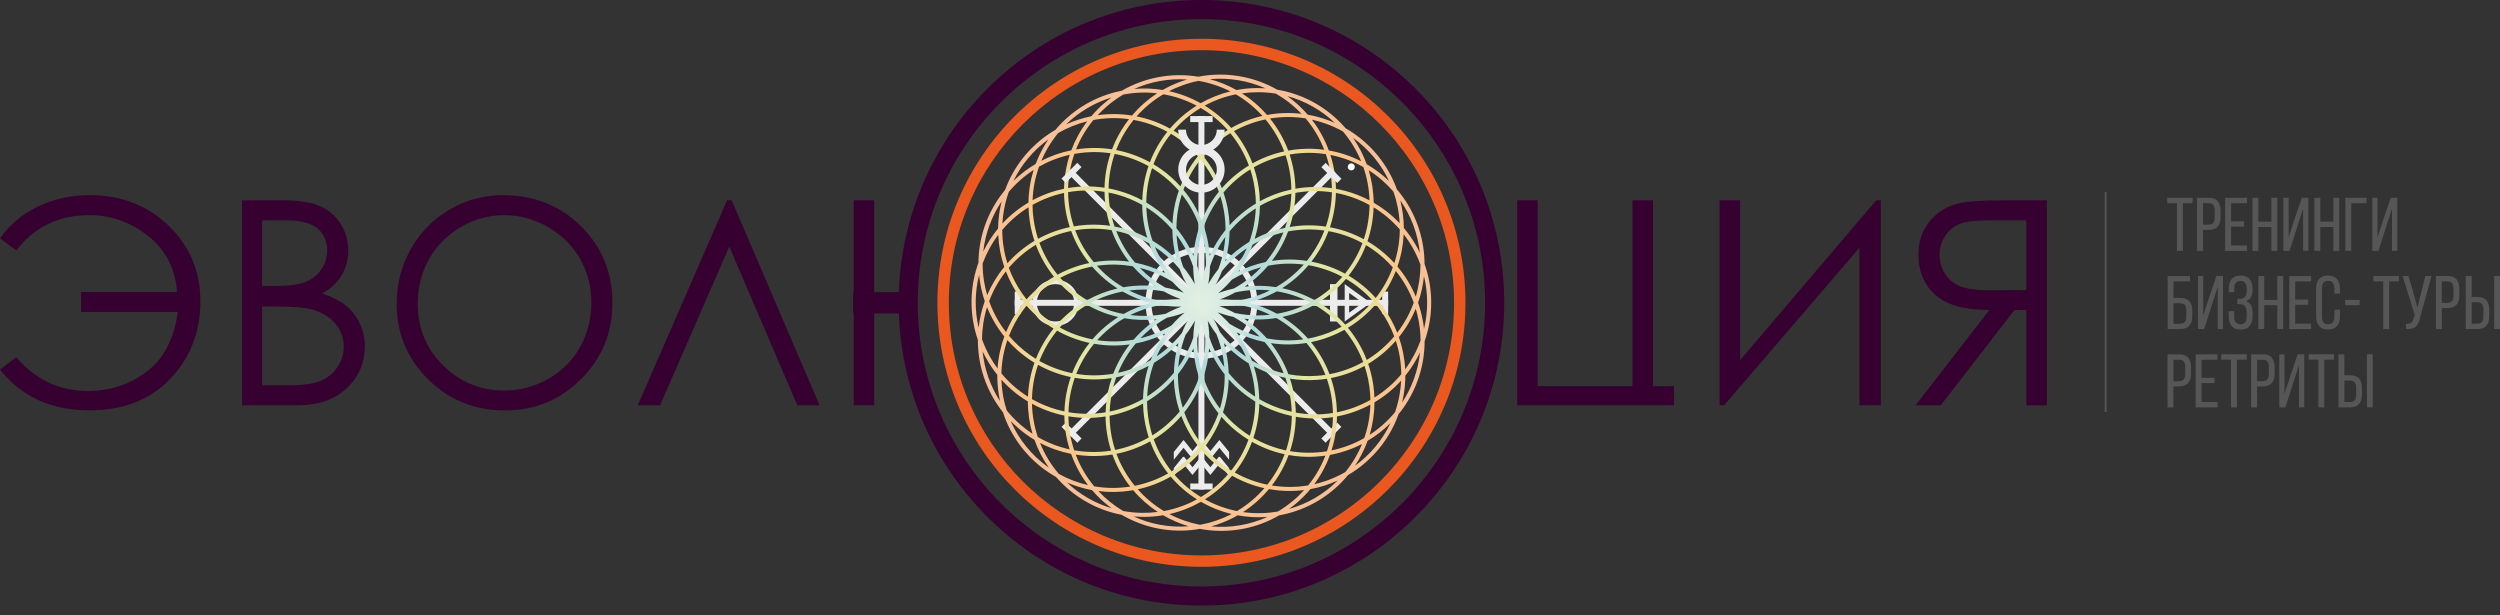 <?xml version="1.0" encoding="UTF-8"?> <svg xmlns="http://www.w3.org/2000/svg" width="195" height="48" viewBox="0 0 195 48" fill="none"><rect x="0" y="0" width="195" height="48" fill="#333333" stroke="none"/><g clip-path="url(#clip0_67_1105)"><path d="M93.945 9.055H93.478V38.181H93.945V9.055Z" fill="#ECECED"></path><path d="M94.585 37.714H92.838V38.181H94.585V37.714Z" fill="#ECECED"></path><path d="M108.276 23.386H79.15V23.853H108.276V23.386Z" fill="#ECECED"></path><path d="M108.276 22.743H107.809V24.49H108.276V22.743Z" fill="#ECECED"></path><path d="M79.617 22.743H79.15V24.49H79.617V22.743Z" fill="#ECECED"></path><path d="M103.851 13.163L83.253 33.754L83.583 34.084L104.181 13.493L103.851 13.163Z" fill="#ECECED"></path><path d="M83.127 32.967L82.797 33.298L84.032 34.533L84.362 34.202L83.127 32.967Z" fill="#ECECED"></path><path d="M83.582 13.162L83.252 13.492L103.847 34.087L104.177 33.757L83.582 13.162Z" fill="#ECECED"></path><path d="M104.297 32.967L103.062 34.202L103.392 34.532L104.627 33.297L104.297 32.967Z" fill="#ECECED"></path><path fill-rule="evenodd" clip-rule="evenodd" d="M93.713 19.25C96.125 19.25 98.081 21.206 98.081 23.618C98.081 26.03 96.125 27.985 93.713 27.985C91.301 27.985 89.345 26.03 89.345 23.618C89.345 21.206 91.301 19.25 93.713 19.25ZM93.713 19.715C91.559 19.715 89.81 21.464 89.81 23.618C89.81 25.772 91.559 27.521 93.713 27.521C95.867 27.521 97.616 25.772 97.616 23.618C97.616 21.464 95.867 19.715 93.713 19.715Z" fill="#ECECED"></path><path fill-rule="evenodd" clip-rule="evenodd" d="M93.014 36.444L93.318 36.068L93.666 35.637H93.757L94.409 36.444L95.065 35.637H95.155L95.514 36.078L95.867 36.514V37.12L95.413 36.561L95.109 36.184L94.409 37.048L93.71 36.184L93.011 37.048L92.312 36.184L91.554 37.12V36.514L91.917 36.065L92.268 35.634H92.359L93.014 36.442V36.444ZM93.014 35.183L92.315 34.319L91.556 35.253V35.859L92.315 34.925L92.619 35.302L93.014 35.789L93.713 34.925L94.017 35.302L94.412 35.789L95.111 34.925L95.87 35.859V35.253L95.111 34.319L94.412 35.183L93.713 34.319L93.014 35.183Z" fill="#ECECED"></path><path fill-rule="evenodd" clip-rule="evenodd" d="M91.615 36.537V36.958L91.956 36.537L91.964 36.527L92.297 36.117L92.315 36.096L92.33 36.117L92.663 36.527L92.671 36.537L93.014 36.958L93.354 36.537L93.362 36.527L93.695 36.117L93.713 36.096L93.728 36.117L94.061 36.527L94.072 36.537L94.412 36.958L94.752 36.537L94.76 36.527L95.093 36.117L95.111 36.096L95.127 36.117L95.459 36.527L95.47 36.537L95.81 36.958V36.537L95.47 36.117L95.459 36.106L95.127 35.696H95.111H95.093L94.76 36.106L94.752 36.117L94.412 36.537L94.072 36.117L94.061 36.106L93.728 35.696H93.713H93.695L93.362 36.106L93.354 36.117L93.014 36.537L92.671 36.117L92.663 36.106L92.33 35.696H92.315H92.297L91.964 36.106L91.956 36.117L91.615 36.537Z" fill="#ECECED"></path><path fill-rule="evenodd" clip-rule="evenodd" d="M91.615 35.696L91.956 35.276L91.964 35.266L92.315 34.835L92.663 35.266L92.671 35.276L93.014 35.696L93.354 35.276L93.362 35.266L93.713 34.835L94.061 35.266L94.072 35.276L94.412 35.696L94.752 35.276L94.76 35.266L95.111 34.835L95.459 35.266L95.47 35.276L95.81 35.696V35.276L95.459 34.845L95.111 34.412L94.76 34.845L94.412 35.276L94.061 34.845L93.713 34.412L93.362 34.845L93.014 35.276L92.663 34.845L92.315 34.412L91.964 34.845L91.615 35.276V35.696Z" fill="#ECECED"></path><path d="M104.324 22.163H103.74V25.075H104.324V22.163Z" fill="#ECECED"></path><path fill-rule="evenodd" clip-rule="evenodd" d="M106.903 23.618L105.895 22.89L104.886 22.163V25.075L105.895 24.348L106.903 23.62V23.618ZM106.305 23.618L105.234 24.392V22.846L106.305 23.62V23.618Z" fill="#ECECED"></path><path fill-rule="evenodd" clip-rule="evenodd" d="M82.328 21.809C83.327 21.809 84.137 22.619 84.137 23.618C84.137 24.616 83.327 25.426 82.328 25.426C81.33 25.426 80.52 24.616 80.52 23.618C80.52 22.619 81.33 21.809 82.328 21.809ZM82.328 22.163C81.526 22.163 80.873 22.813 80.873 23.618C80.873 24.423 81.523 25.073 82.328 25.073C83.133 25.073 83.783 24.423 83.783 23.618C83.783 22.813 83.133 22.163 82.328 22.163Z" fill="#ECECED"></path><path fill-rule="evenodd" clip-rule="evenodd" d="M98.117 6.87C98.315 6.87 98.511 6.875 98.705 6.888C97.363 6.295 95.875 6.037 94.371 6.176C95.088 6.369 95.787 6.653 96.445 7.022C96.987 6.921 97.544 6.867 98.117 6.867V6.87ZM93.483 6.308C94.342 6.455 95.178 6.728 95.968 7.128C95.145 7.329 94.368 7.644 93.651 8.051C92.859 7.608 92.028 7.298 91.182 7.112C91.499 6.95 91.83 6.803 92.17 6.679C92.604 6.519 93.042 6.395 93.483 6.308ZM86.128 8.051L86.139 8.044C86.319 7.889 86.502 7.742 86.691 7.605C85.383 8.008 84.165 8.717 83.159 9.7C83.783 9.416 84.439 9.205 85.12 9.068C85.424 8.709 85.759 8.366 86.128 8.049V8.051ZM87.503 7.074C89.108 6.145 90.924 5.755 92.702 5.89C92.962 5.91 93.22 5.941 93.478 5.982C95.374 5.616 97.286 5.879 98.963 6.656C99.187 6.759 99.406 6.872 99.623 6.994C101.512 7.311 103.204 8.214 104.499 9.512C104.659 9.672 104.811 9.837 104.958 10.007C106.599 10.943 107.863 12.352 108.634 13.99C108.756 14.245 108.864 14.506 108.959 14.772C110.229 16.258 110.946 18.076 111.088 19.936C111.103 20.151 111.113 20.367 111.113 20.584C111.746 22.356 111.789 24.237 111.317 25.978C111.261 26.19 111.196 26.399 111.121 26.605C111.121 28.488 110.533 30.279 109.499 31.762C109.37 31.948 109.23 32.131 109.086 32.306C108.451 34.089 107.282 35.583 105.802 36.633C105.588 36.782 105.368 36.924 105.144 37.056C103.918 38.547 102.275 39.566 100.49 40.038C100.253 40.1 100.015 40.154 99.773 40.198C98.119 41.158 96.246 41.539 94.422 41.369C94.144 41.343 93.868 41.305 93.592 41.253C91.67 41.591 89.743 41.287 88.068 40.466C87.87 40.368 87.676 40.265 87.485 40.154C85.633 39.801 83.984 38.88 82.723 37.585C82.604 37.463 82.491 37.337 82.377 37.211C82.073 37.038 81.779 36.849 81.495 36.643C79.996 35.552 78.83 34.001 78.229 32.157C77.066 30.694 76.413 28.94 76.294 27.149C76.279 26.938 76.274 26.724 76.274 26.512C75.66 24.737 75.629 22.859 76.116 21.123C76.176 20.909 76.245 20.698 76.32 20.488C76.333 18.6 76.942 16.812 77.992 15.337C78.123 15.154 78.26 14.976 78.402 14.803C79.052 13.028 80.231 11.547 81.719 10.512C81.916 10.376 82.117 10.249 82.323 10.128C83.546 8.668 85.169 7.67 86.933 7.203C87.119 7.154 87.307 7.11 87.496 7.074H87.503ZM96.868 7.277C97.582 7.732 98.243 8.297 98.826 8.967C99.701 8.805 100.606 8.769 101.514 8.877C100.926 8.253 100.25 7.724 99.517 7.303C99.061 7.228 98.594 7.192 98.119 7.192C97.694 7.192 97.278 7.223 96.868 7.283V7.277ZM99.061 9.246C99.68 10.017 100.152 10.863 100.482 11.746C100.787 11.691 101.096 11.65 101.403 11.627C102.03 11.578 102.662 11.596 103.289 11.679C102.933 10.765 102.44 9.948 101.842 9.236C100.905 9.086 99.966 9.094 99.061 9.243V9.246ZM100.588 12.05C100.874 12.919 101.027 13.82 101.042 14.72C101.991 14.553 102.951 14.542 103.885 14.676C103.867 13.794 103.715 12.899 103.413 12.022C102.755 11.921 102.087 11.895 101.426 11.947C101.145 11.967 100.867 12.004 100.588 12.053V12.05ZM101.042 15.043C101.039 15.221 101.032 15.396 101.019 15.574C100.965 16.296 100.823 17.011 100.596 17.705C101.553 17.542 102.502 17.54 103.415 17.674C103.71 16.82 103.869 15.917 103.888 14.999C102.954 14.86 101.991 14.872 101.042 15.045V15.043ZM100.474 18.048C100.173 18.861 99.749 19.637 99.208 20.349C100.09 20.212 101.006 20.205 101.935 20.347C102.394 19.782 102.778 19.16 103.083 18.505C103.163 18.332 103.235 18.156 103.304 17.981C102.417 17.857 101.496 17.867 100.565 18.035L100.474 18.053V18.048ZM98.906 20.726C98.602 21.084 98.266 21.422 97.897 21.74C97.634 21.964 97.363 22.173 97.085 22.361C97.892 22.261 98.715 22.271 99.53 22.395C100.356 21.92 101.081 21.322 101.69 20.636C100.738 20.514 99.801 20.55 98.906 20.728V20.726ZM96.362 22.803C95.962 23.022 95.552 23.208 95.134 23.362C95.454 23.357 95.774 23.37 96.094 23.401C96.241 23.414 96.388 23.432 96.535 23.453C97.087 23.365 97.642 23.223 98.186 23.022C98.483 22.913 98.772 22.79 99.048 22.65C98.145 22.56 97.239 22.614 96.365 22.803H96.362ZM92.144 23.917C91.874 23.92 91.603 23.912 91.334 23.891C91.064 23.871 90.793 23.837 90.524 23.793C90.091 23.871 89.657 23.982 89.227 24.129C88.858 24.255 88.502 24.405 88.161 24.572C89.085 24.688 90.013 24.652 90.914 24.477C91.314 24.258 91.724 24.069 92.144 23.917ZM89.771 23.633C89.005 23.437 88.262 23.138 87.56 22.741C86.696 22.906 85.876 23.197 85.122 23.6C85.93 24.036 86.778 24.33 87.638 24.49C88.104 24.229 88.6 24.007 89.124 23.827C89.338 23.755 89.554 23.687 89.768 23.631L89.771 23.633ZM87.16 22.501C86.441 22.042 85.775 21.471 85.189 20.793C84.297 20.963 83.461 21.262 82.697 21.673C83.285 22.343 83.987 22.934 84.797 23.414C85.53 23.004 86.324 22.694 87.163 22.501H87.16ZM84.96 20.517C84.343 19.746 83.874 18.902 83.549 18.017C82.689 18.192 81.854 18.5 81.072 18.933C81.4 19.828 81.877 20.672 82.488 21.425C83.247 21.012 84.075 20.7 84.96 20.517ZM83.443 17.715C83.156 16.849 83.009 15.948 82.994 15.05C82.158 15.228 81.335 15.535 80.551 15.974L80.538 15.982C80.543 16.717 80.641 17.447 80.827 18.154C80.868 18.314 80.917 18.474 80.966 18.631C81.748 18.203 82.584 17.896 83.443 17.715ZM82.994 14.725C82.996 14.553 83.004 14.38 83.017 14.207C83.071 13.484 83.213 12.767 83.44 12.073C82.581 12.267 81.776 12.582 81.044 12.999C80.737 13.856 80.572 14.738 80.541 15.615C81.33 15.192 82.156 14.896 82.991 14.723L82.994 14.725ZM83.564 11.723C82.731 11.89 81.947 12.171 81.222 12.543C81.364 12.205 81.531 11.875 81.719 11.55C81.965 11.129 82.238 10.74 82.537 10.376C83.242 9.971 84.005 9.661 84.802 9.465C84.276 10.164 83.861 10.925 83.564 11.723ZM92.593 6.202C91.198 6.109 89.779 6.351 88.468 6.937C89.203 6.872 89.952 6.898 90.689 7.017C91.12 6.769 91.579 6.555 92.062 6.377C92.237 6.313 92.415 6.253 92.593 6.199V6.202ZM87.617 7.376C88.481 7.21 89.374 7.174 90.261 7.28C89.513 7.765 88.855 8.351 88.295 9.011C87.387 8.867 86.487 8.864 85.618 8.985C85.845 8.74 86.085 8.508 86.345 8.286C86.748 7.938 87.173 7.636 87.614 7.376H87.617ZM85.29 9.359C86.183 9.192 87.116 9.166 88.061 9.295C87.635 9.842 87.274 10.435 86.982 11.062C86.894 11.253 86.812 11.449 86.737 11.648C85.829 11.506 84.885 11.503 83.928 11.655C84.253 10.838 84.707 10.061 85.287 9.357L85.29 9.359ZM83.801 12.001C83.549 12.723 83.391 13.474 83.334 14.23C83.324 14.374 83.316 14.519 83.311 14.666C84.258 14.506 85.218 14.501 86.152 14.643C86.172 13.719 86.337 12.814 86.629 11.955C85.746 11.823 84.831 11.828 83.905 11.986L83.801 12.004V12.001ZM83.311 14.988C83.322 15.889 83.469 16.789 83.76 17.656C84.072 17.602 84.387 17.563 84.704 17.542C85.331 17.501 85.963 17.524 86.588 17.612C86.304 16.735 86.165 15.842 86.152 14.963C85.22 14.818 84.261 14.823 83.311 14.988ZM83.866 17.96C84.199 18.843 84.681 19.686 85.316 20.45L85.411 20.434C86.314 20.293 87.204 20.29 88.066 20.409C87.503 19.689 87.042 18.868 86.709 17.965L86.704 17.95C86.048 17.844 85.383 17.813 84.725 17.857C84.439 17.875 84.152 17.909 83.868 17.958L83.866 17.96ZM85.558 20.731C86.17 21.41 86.866 21.969 87.617 22.408C88.169 22.31 88.742 22.263 89.322 22.271C89.585 22.274 89.846 22.289 90.104 22.315C89.467 21.884 88.883 21.368 88.368 20.777C87.462 20.612 86.515 20.592 85.558 20.731ZM88.076 22.658C88.853 23.05 89.678 23.324 90.522 23.468C91.053 23.375 91.587 23.334 92.113 23.339C91.868 23.252 91.628 23.151 91.391 23.043C91.182 22.947 90.976 22.841 90.775 22.728C90.302 22.64 89.815 22.594 89.32 22.586C88.899 22.581 88.484 22.604 88.076 22.658ZM96.251 22.503C96.754 22.222 97.237 21.887 97.691 21.497C97.931 21.291 98.158 21.074 98.369 20.847C97.562 21.061 96.796 21.386 96.091 21.812C95.764 22.194 95.408 22.545 95.029 22.862C95.305 22.759 95.586 22.668 95.872 22.594C95.999 22.56 96.125 22.529 96.251 22.501V22.503ZM98.733 20.437C99.316 19.73 99.775 18.951 100.103 18.128C99.241 18.329 98.436 18.657 97.704 19.083C97.528 19.555 97.309 20.019 97.046 20.471L97.036 20.491C96.896 20.731 96.747 20.961 96.587 21.183C97.263 20.847 97.982 20.594 98.733 20.437ZM100.237 17.772C100.487 17.052 100.645 16.307 100.701 15.551C100.712 15.404 100.72 15.257 100.725 15.107C99.889 15.293 99.069 15.605 98.287 16.051L98.274 16.059C98.261 16.921 98.127 17.785 97.861 18.631C98.594 18.241 99.391 17.95 100.24 17.772H100.237ZM100.725 14.782C100.714 13.882 100.565 12.979 100.273 12.112C99.414 12.295 98.578 12.607 97.799 13.049C97.864 13.239 97.921 13.43 97.972 13.624C98.15 14.3 98.251 14.996 98.269 15.698C99.058 15.264 99.884 14.963 100.725 14.782ZM100.165 11.81C99.829 10.925 99.344 10.079 98.705 9.313C98.031 9.452 97.379 9.672 96.76 9.963C96.584 10.046 96.414 10.133 96.246 10.226C96.868 10.987 97.353 11.838 97.694 12.744C98.475 12.308 99.308 11.996 100.167 11.81H100.165ZM98.467 9.039C97.851 8.358 97.149 7.799 96.393 7.357C95.532 7.53 94.716 7.83 93.968 8.237C94.76 8.722 95.452 9.313 96.037 9.979C96.228 9.87 96.427 9.77 96.625 9.674C97.214 9.398 97.833 9.184 98.467 9.037V9.039ZM100.405 7.492C100.99 7.907 101.53 8.395 102.007 8.947C102.515 9.034 103.021 9.168 103.524 9.349C103.725 9.421 103.924 9.501 104.117 9.586C103.088 8.606 101.819 7.876 100.405 7.494V7.492ZM102.322 9.331C102.871 10.04 103.323 10.848 103.648 11.735C104.514 11.89 105.363 12.169 106.168 12.576C105.817 11.728 105.337 10.946 104.749 10.255C104.329 10.017 103.885 9.813 103.415 9.646C103.052 9.514 102.685 9.411 102.319 9.331H102.322ZM103.769 12.084C104.053 12.961 104.192 13.851 104.205 14.728C104.465 14.774 104.723 14.834 104.979 14.903C105.616 15.076 106.233 15.319 106.821 15.628C106.792 14.72 106.627 13.846 106.341 13.028C105.526 12.571 104.656 12.257 103.769 12.084ZM104.202 15.05C104.182 15.969 104.019 16.869 103.733 17.726C104.667 17.898 105.557 18.216 106.377 18.657C106.658 17.819 106.813 16.921 106.823 15.989C106.212 15.652 105.564 15.391 104.896 15.208C104.667 15.146 104.437 15.092 104.202 15.05ZM103.624 18.03C103.547 18.234 103.462 18.438 103.372 18.636C103.083 19.263 102.719 19.859 102.291 20.409C103.232 20.589 104.109 20.909 104.912 21.345C105.482 20.633 105.944 19.831 106.271 18.961C105.453 18.515 104.561 18.195 103.624 18.03ZM102.061 20.687C101.478 21.376 100.789 21.982 100.005 22.477C100.867 22.655 101.715 22.962 102.525 23.406C103.165 23.03 103.753 22.573 104.274 22.052C104.422 21.905 104.566 21.75 104.703 21.593C103.898 21.162 103.01 20.85 102.061 20.687ZM99.592 22.723C99.182 22.952 98.749 23.151 98.295 23.319C97.985 23.432 97.67 23.527 97.358 23.608C98.137 23.793 98.896 24.082 99.61 24.474C100.531 24.314 101.401 24.012 102.198 23.589C101.359 23.153 100.482 22.867 99.592 22.723ZM96.538 23.773C96.061 23.845 95.583 23.881 95.109 23.876C95.418 23.987 95.72 24.116 96.017 24.26C96.117 24.309 96.218 24.361 96.318 24.415C96.899 24.536 97.5 24.601 98.117 24.601C98.436 24.601 98.754 24.583 99.063 24.549C98.261 24.16 97.407 23.899 96.535 23.77L96.538 23.773ZM90.749 7.35C89.952 7.819 89.25 8.405 88.656 9.076C89.59 9.264 90.465 9.589 91.257 10.03C91.409 9.852 91.569 9.682 91.734 9.514C92.217 9.032 92.753 8.604 93.334 8.242C92.503 7.801 91.631 7.507 90.749 7.352V7.35ZM88.422 9.352C87.963 9.917 87.576 10.538 87.271 11.196C87.194 11.364 87.122 11.531 87.057 11.704C87.988 11.882 88.876 12.207 89.691 12.654C90.024 11.79 90.486 10.99 91.053 10.278C90.253 9.842 89.368 9.524 88.422 9.354V9.352ZM86.946 12.006C86.65 12.865 86.484 13.773 86.469 14.697C86.735 14.746 86.995 14.808 87.256 14.88C87.893 15.058 88.512 15.308 89.098 15.623C89.126 14.692 89.294 13.797 89.583 12.956C88.77 12.504 87.88 12.179 86.949 12.006H86.946ZM86.469 15.019C86.487 15.902 86.639 16.794 86.938 17.669C87.816 17.829 88.675 18.12 89.487 18.546C89.237 17.733 89.1 16.874 89.093 15.982C88.484 15.639 87.839 15.373 87.171 15.184C86.938 15.12 86.706 15.063 86.472 15.019H86.469ZM87.067 18.017C87.428 18.941 87.929 19.769 88.538 20.488C89.361 20.648 90.148 20.922 90.883 21.293C90.362 20.597 89.941 19.823 89.637 18.992C88.824 18.525 87.957 18.203 87.067 18.02V18.017ZM88.904 20.894C89.49 21.502 90.16 22.018 90.885 22.428C91.386 22.524 91.874 22.658 92.34 22.834C92.129 22.658 91.928 22.472 91.734 22.279C91.636 22.181 91.538 22.08 91.445 21.977C90.666 21.487 89.81 21.121 88.904 20.896V20.894ZM81.446 11.39C81.549 11.212 81.658 11.041 81.771 10.874C80.628 11.702 79.684 12.806 79.049 14.111C79.568 13.603 80.151 13.157 80.786 12.783C80.964 12.308 81.183 11.841 81.446 11.39ZM92.4 24.387C92.121 24.49 91.837 24.58 91.551 24.657C91.376 24.704 91.2 24.745 91.022 24.781C90.566 25.037 90.124 25.336 89.707 25.682L89.696 25.692C89.43 25.911 89.183 26.143 88.951 26.386C89.815 26.174 90.638 25.831 91.388 25.375C91.701 25.016 92.039 24.686 92.397 24.389L92.4 24.387ZM90.217 24.902C89.384 24.993 88.535 24.97 87.694 24.823C86.889 25.284 86.18 25.865 85.579 26.533C86.549 26.68 87.506 26.659 88.424 26.494C88.744 26.125 89.098 25.774 89.485 25.452L89.495 25.442C89.73 25.248 89.97 25.068 90.217 24.9V24.902ZM87.233 24.73C86.397 24.539 85.576 24.224 84.795 23.78C84.188 24.136 83.629 24.565 83.126 25.052C82.963 25.209 82.808 25.372 82.659 25.542C83.435 25.973 84.291 26.29 85.21 26.468C85.785 25.8 86.464 25.212 87.23 24.727L87.233 24.73ZM84.485 23.597C83.691 23.104 82.996 22.506 82.413 21.83C81.603 22.305 80.884 22.903 80.275 23.597C80.873 24.294 81.58 24.897 82.38 25.38C82.548 25.186 82.723 25.003 82.904 24.825C83.381 24.361 83.912 23.948 84.482 23.597H84.485ZM82.21 21.585C81.603 20.829 81.129 19.988 80.793 19.095C80.045 19.549 79.354 20.122 78.748 20.816L78.688 20.886C78.946 21.6 79.3 22.276 79.731 22.898C79.839 23.053 79.952 23.205 80.068 23.352C80.682 22.663 81.4 22.065 82.207 21.585H82.21ZM80.688 18.791C80.626 18.608 80.572 18.422 80.522 18.234C80.344 17.561 80.244 16.866 80.226 16.167C79.434 16.658 78.748 17.256 78.175 17.932C78.175 18.83 78.314 19.707 78.577 20.535C79.207 19.831 79.919 19.248 80.69 18.788L80.688 18.791ZM80.221 15.799C80.231 14.947 80.365 14.091 80.623 13.255C79.893 13.729 79.24 14.307 78.688 14.965C78.526 15.419 78.397 15.894 78.309 16.384C78.245 16.738 78.206 17.088 78.185 17.439C78.766 16.81 79.447 16.255 80.221 15.799ZM95.882 21.572C96.21 21.185 96.509 20.765 96.772 20.311C96.951 20.001 97.108 19.686 97.245 19.369C96.509 19.862 95.859 20.46 95.312 21.141C95.142 21.59 94.936 22.021 94.701 22.428C94.915 22.243 95.139 22.07 95.369 21.905C95.534 21.789 95.704 21.675 95.877 21.57L95.882 21.572ZM97.446 18.866C97.753 18.012 97.918 17.132 97.949 16.255C97.159 16.756 96.476 17.364 95.906 18.048C95.898 18.533 95.852 19.023 95.764 19.518C95.712 19.808 95.645 20.091 95.568 20.37C96.12 19.792 96.749 19.284 97.443 18.866H97.446ZM97.957 15.879C97.951 15.143 97.853 14.413 97.668 13.706C97.624 13.541 97.575 13.376 97.523 13.214C96.775 13.675 96.086 14.256 95.485 14.957L95.434 15.019C95.71 15.832 95.872 16.689 95.906 17.568C96.489 16.921 97.175 16.348 97.959 15.876L97.957 15.879ZM97.412 12.907C97.077 12.001 96.592 11.147 95.965 10.389C95.173 10.866 94.456 11.47 93.847 12.184C94.002 12.373 94.151 12.569 94.291 12.77C94.701 13.361 95.044 14.003 95.305 14.679C95.929 13.967 96.644 13.376 97.415 12.909L97.412 12.907ZM95.759 10.144C95.168 9.478 94.464 8.892 93.653 8.418C93.037 8.787 92.467 9.23 91.961 9.739C91.817 9.883 91.675 10.035 91.541 10.19C92.333 10.667 93.04 11.261 93.641 11.942C94.255 11.23 94.972 10.626 95.759 10.146V10.144ZM77.997 16.33C78.036 16.118 78.079 15.909 78.131 15.706C77.355 16.859 76.852 18.2 76.694 19.622C77.004 18.982 77.393 18.376 77.852 17.819C77.858 17.328 77.907 16.83 77.994 16.33H77.997ZM92.766 24.766C92.531 24.967 92.289 25.155 92.036 25.331C91.894 25.431 91.747 25.527 91.597 25.617C91.249 26.022 90.932 26.463 90.653 26.943C90.491 27.222 90.346 27.506 90.22 27.794C90.973 27.286 91.636 26.667 92.191 25.965C92.353 25.547 92.547 25.148 92.769 24.766H92.766ZM90.88 26.017C90.16 26.373 89.392 26.634 88.592 26.788C88.004 27.488 87.54 28.261 87.207 29.079C88.125 28.881 88.982 28.54 89.758 28.088C89.928 27.645 90.137 27.211 90.382 26.786C90.537 26.517 90.705 26.262 90.883 26.017H90.88ZM88.12 26.866C87.217 26.99 86.281 26.979 85.336 26.814C84.9 27.343 84.526 27.921 84.227 28.535C84.126 28.741 84.034 28.953 83.948 29.164C84.872 29.317 85.834 29.319 86.807 29.154L86.835 29.149C87.145 28.339 87.576 27.567 88.12 26.863V26.866ZM84.983 26.747C84.075 26.551 83.224 26.226 82.452 25.79C81.877 26.494 81.41 27.291 81.075 28.153C81.864 28.599 82.726 28.924 83.629 29.108C83.721 28.865 83.827 28.628 83.941 28.395C84.227 27.812 84.575 27.258 84.983 26.747ZM82.176 25.627C81.379 25.14 80.669 24.536 80.068 23.845C79.968 23.969 79.87 24.095 79.774 24.227C79.336 24.83 78.972 25.491 78.701 26.19C79.176 26.75 79.718 27.247 80.311 27.668C80.471 27.782 80.633 27.89 80.801 27.991C81.139 27.129 81.606 26.334 82.179 25.627H82.176ZM79.862 23.597C79.725 23.43 79.596 23.257 79.472 23.079C79.06 22.488 78.719 21.846 78.459 21.17C77.894 21.889 77.458 22.674 77.151 23.491C77.466 24.376 77.914 25.189 78.472 25.906C78.745 25.243 79.099 24.616 79.519 24.038C79.63 23.889 79.743 23.739 79.862 23.597ZM78.332 20.821C78.061 20.024 77.901 19.186 77.863 18.322C77.347 19.005 76.939 19.759 76.645 20.55C76.645 21.035 76.684 21.528 76.769 22.021C76.826 22.361 76.903 22.694 76.999 23.019C77.329 22.243 77.772 21.502 78.332 20.821ZM95.036 20.981C95.217 20.496 95.359 19.991 95.452 19.462C95.511 19.132 95.55 18.804 95.573 18.479C95.059 19.181 94.66 19.954 94.381 20.765C94.371 21.237 94.324 21.701 94.244 22.158C94.384 21.913 94.533 21.675 94.693 21.443C94.804 21.286 94.918 21.131 95.039 20.981H95.036ZM95.591 17.932C95.591 17.029 95.454 16.147 95.191 15.313C94.629 16.041 94.201 16.836 93.901 17.661C94.053 18.113 94.175 18.582 94.255 19.067C94.304 19.361 94.34 19.658 94.36 19.949C94.678 19.232 95.091 18.554 95.591 17.934V17.932ZM95.07 14.955C94.812 14.243 94.461 13.57 94.03 12.95C93.906 12.775 93.777 12.602 93.643 12.434C93.089 13.134 92.635 13.931 92.309 14.81C92.898 15.52 93.383 16.327 93.736 17.207C94.061 16.413 94.505 15.652 95.072 14.952L95.07 14.955ZM93.434 12.187C92.836 11.503 92.129 10.91 91.334 10.435C90.764 11.145 90.3 11.944 89.972 12.811C90.181 12.935 90.388 13.069 90.586 13.211C91.128 13.595 91.628 14.042 92.075 14.537C92.415 13.668 92.88 12.878 93.437 12.184L93.434 12.187ZM76.457 22.073C76.421 21.858 76.392 21.647 76.372 21.435C76.034 22.769 76.01 24.185 76.335 25.563C76.413 24.861 76.57 24.165 76.813 23.489C76.658 23.035 76.537 22.563 76.454 22.073H76.457ZM93.21 25.016C93.058 25.284 92.89 25.547 92.712 25.8C92.635 25.911 92.552 26.02 92.469 26.125C92.263 26.659 92.108 27.219 92.008 27.805C91.961 28.081 91.928 28.354 91.907 28.625C92.41 27.918 92.802 27.142 93.076 26.327C93.089 25.883 93.135 25.444 93.212 25.016H93.21ZM91.917 26.765C91.36 27.358 90.72 27.877 90.011 28.303C89.694 29.157 89.521 30.039 89.482 30.919C90.29 30.405 90.989 29.778 91.567 29.071C91.577 28.636 91.618 28.194 91.693 27.751C91.75 27.415 91.825 27.085 91.917 26.765ZM89.593 28.54C88.819 28.953 87.973 29.257 87.067 29.43C86.817 30.127 86.657 30.852 86.588 31.584C86.572 31.757 86.562 31.93 86.554 32.103C87.413 31.927 88.262 31.618 89.069 31.164H89.074L89.157 31.115C89.175 30.253 89.32 29.384 89.593 28.54ZM86.711 29.492C85.731 29.642 84.764 29.626 83.835 29.469C83.533 30.323 83.363 31.228 83.34 32.152C84.289 32.314 85.269 32.322 86.239 32.162C86.244 31.961 86.257 31.757 86.275 31.558C86.34 30.857 86.487 30.165 86.714 29.494L86.711 29.492ZM83.52 29.409C82.617 29.221 81.758 28.899 80.966 28.457C80.677 29.299 80.512 30.196 80.494 31.133C81.116 31.486 81.776 31.762 82.46 31.953C82.646 32.005 82.834 32.051 83.025 32.092C83.053 31.171 83.224 30.266 83.52 29.409ZM80.685 28.292C80.494 28.176 80.306 28.055 80.125 27.923C79.558 27.521 79.037 27.052 78.575 26.525C78.291 27.348 78.131 28.223 78.108 29.123C78.706 29.848 79.411 30.457 80.182 30.942C80.218 30.016 80.394 29.126 80.688 28.292H80.685ZM78.337 26.247C77.785 25.566 77.329 24.797 76.988 23.961C76.735 24.776 76.606 25.62 76.599 26.461C76.764 26.928 76.97 27.384 77.22 27.831C77.401 28.151 77.597 28.455 77.809 28.741C77.865 27.877 78.049 27.039 78.337 26.247ZM94.064 20.708C94.072 20.184 94.033 19.653 93.942 19.119C93.888 18.799 93.819 18.487 93.731 18.182C93.488 19.013 93.372 19.872 93.383 20.726C93.53 21.17 93.641 21.619 93.718 22.07C93.767 21.791 93.829 21.515 93.901 21.242C93.95 21.061 94.004 20.883 94.064 20.708ZM93.563 17.659C93.238 16.74 92.769 15.902 92.186 15.164C91.902 16.038 91.765 16.928 91.763 17.803C92.1 18.211 92.405 18.652 92.673 19.129L92.686 19.15C92.836 19.415 92.97 19.686 93.089 19.96C93.145 19.181 93.303 18.407 93.563 17.659ZM91.948 14.877C91.489 14.346 90.971 13.877 90.4 13.472C90.225 13.348 90.044 13.229 89.861 13.118C89.578 13.962 89.42 14.862 89.41 15.799C90.158 16.24 90.849 16.794 91.453 17.45C91.489 16.593 91.652 15.726 91.948 14.875V14.877ZM76.944 27.985C76.836 27.792 76.735 27.596 76.642 27.397C76.777 28.764 77.233 30.103 78.002 31.29C77.963 31.115 77.93 30.934 77.901 30.753C77.822 30.243 77.785 29.737 77.79 29.236C77.478 28.85 77.195 28.432 76.944 27.985ZM93.708 25.111C93.656 25.416 93.587 25.715 93.504 26.009C93.468 26.133 93.432 26.257 93.39 26.381C93.375 26.959 93.419 27.544 93.525 28.135C93.571 28.393 93.628 28.646 93.695 28.893C93.924 28.068 94.03 27.214 94.012 26.365C93.878 25.95 93.777 25.529 93.705 25.109L93.708 25.111ZM93.089 27.175C92.776 27.89 92.374 28.566 91.881 29.188C91.871 30.088 92.002 30.968 92.255 31.801C92.81 31.068 93.233 30.268 93.525 29.438C93.393 29.038 93.287 28.623 93.212 28.194C93.15 27.854 93.112 27.516 93.089 27.178V27.175ZM91.567 29.559C90.976 30.227 90.274 30.815 89.472 31.298C89.472 32.061 89.57 32.817 89.763 33.55C89.799 33.687 89.838 33.823 89.882 33.958C90.604 33.511 91.272 32.951 91.861 32.278C91.912 32.219 91.964 32.159 92.013 32.097C91.745 31.29 91.59 30.436 91.564 29.559H91.567ZM89.157 31.481C88.321 31.94 87.441 32.252 86.551 32.428C86.554 33.325 86.696 34.226 86.98 35.093C87.89 34.915 88.778 34.59 89.603 34.123C89.549 33.96 89.503 33.795 89.459 33.63C89.273 32.931 89.172 32.206 89.157 31.478V31.481ZM86.237 32.484C85.267 32.639 84.289 32.632 83.337 32.474C83.347 33.354 83.494 34.246 83.786 35.124C84.482 35.247 85.189 35.283 85.891 35.237C86.152 35.219 86.409 35.191 86.665 35.149C86.386 34.28 86.244 33.382 86.234 32.484H86.237ZM83.02 32.415C82.803 32.371 82.586 32.319 82.372 32.258C81.722 32.074 81.09 31.819 80.494 31.494C80.515 32.399 80.672 33.271 80.951 34.089C81.735 34.543 82.573 34.863 83.43 35.051C83.156 34.177 83.025 33.287 83.02 32.412V32.415ZM80.174 31.313C79.416 30.859 78.717 30.292 78.11 29.616C78.121 29.977 78.157 30.341 78.214 30.707C78.283 31.156 78.389 31.589 78.521 32.01C78.835 32.399 79.186 32.766 79.576 33.106C79.883 33.374 80.205 33.617 80.535 33.836C80.301 33.037 80.174 32.188 80.174 31.313ZM93.065 20.78C92.895 20.28 92.678 19.787 92.41 19.31V19.304C92.217 18.964 92.005 18.639 91.775 18.334C91.825 19.194 92.002 20.035 92.294 20.832C92.637 21.25 92.936 21.693 93.194 22.155C93.148 21.876 93.112 21.598 93.091 21.317C93.078 21.139 93.07 20.961 93.065 20.783V20.78ZM91.445 17.922C90.855 17.225 90.166 16.64 89.415 16.173C89.443 17.083 89.611 17.955 89.897 18.776C90.367 19.054 90.821 19.379 91.247 19.753C91.43 19.913 91.605 20.081 91.775 20.254C91.567 19.5 91.453 18.719 91.445 17.924V17.922ZM79.367 33.343C79.181 33.181 79.003 33.011 78.833 32.838C79.46 34.277 80.458 35.495 81.691 36.393C81.73 36.421 81.769 36.45 81.807 36.475C81.34 35.812 80.964 35.082 80.688 34.306C80.228 34.032 79.785 33.71 79.367 33.346V33.343ZM94.203 25.021C94.255 25.326 94.291 25.635 94.311 25.942C94.319 26.066 94.324 26.19 94.329 26.311C94.51 26.866 94.75 27.41 95.052 27.934C95.189 28.176 95.338 28.406 95.496 28.63C95.477 28.419 95.452 28.207 95.418 27.993C95.312 27.317 95.129 26.67 94.882 26.061C94.629 25.728 94.404 25.38 94.203 25.019V25.021ZM94.311 27.165C94.26 27.934 94.11 28.697 93.86 29.435C94.164 30.325 94.606 31.14 95.155 31.865C95.41 31.019 95.539 30.121 95.524 29.203C95.25 28.857 95 28.488 94.776 28.094C94.6 27.789 94.448 27.48 94.311 27.165ZM93.69 29.897C93.37 30.694 92.934 31.458 92.374 32.162C92.645 32.926 93.019 33.648 93.483 34.306C93.563 34.419 93.646 34.53 93.734 34.641C93.775 34.587 93.816 34.533 93.857 34.476C94.355 33.792 94.755 33.037 95.036 32.232C94.482 31.538 94.025 30.753 93.692 29.899L93.69 29.897ZM92.139 32.443L92.103 32.487C91.476 33.204 90.762 33.798 89.99 34.267C90.313 35.162 90.782 36.008 91.386 36.764C92.206 36.259 92.929 35.624 93.532 34.894C93.427 34.762 93.326 34.626 93.228 34.486C92.782 33.857 92.415 33.171 92.142 32.443H92.139ZM89.709 34.43C88.883 34.891 87.996 35.214 87.085 35.397C87.41 36.279 87.885 37.123 88.512 37.892C89.446 37.706 90.32 37.376 91.11 36.929C90.509 36.171 90.039 35.325 89.712 34.43H89.709ZM86.771 35.454C86.487 35.5 86.201 35.534 85.912 35.552C85.243 35.596 84.573 35.567 83.907 35.464C84.258 36.385 84.748 37.216 85.347 37.935C86.252 38.09 87.196 38.103 88.153 37.954C87.547 37.18 87.085 36.334 86.768 35.454H86.771ZM83.546 35.402C82.71 35.237 81.892 34.951 81.118 34.546C81.477 35.433 81.975 36.251 82.589 36.965C83.298 37.36 84.064 37.657 84.867 37.84C84.317 37.118 83.868 36.3 83.546 35.402ZM92.015 20.992C91.721 20.638 91.396 20.303 91.038 19.991C90.733 19.725 90.416 19.482 90.086 19.266C90.468 20.176 91.001 21.007 91.654 21.729C91.814 21.833 91.972 21.938 92.126 22.049C92.359 22.22 92.583 22.398 92.8 22.588C92.619 22.297 92.457 21.995 92.309 21.686C92.201 21.459 92.103 21.224 92.015 20.989V20.992ZM92.725 41.049C92.031 40.848 91.358 40.559 90.723 40.19C90.189 40.281 89.637 40.324 89.074 40.317C88.855 40.314 88.641 40.304 88.427 40.286C89.75 40.892 91.229 41.168 92.725 41.049ZM94.977 40.902L94.943 40.915C94.786 40.969 94.629 41.016 94.471 41.06C95.952 41.194 97.466 40.951 98.862 40.319C98.093 40.379 97.312 40.337 96.54 40.195C96.053 40.474 95.529 40.714 94.977 40.902ZM86.701 39.641C86.146 39.233 85.633 38.761 85.179 38.23C84.501 38.106 83.848 37.905 83.226 37.634C84.199 38.552 85.383 39.249 86.701 39.641ZM97.056 24.859C97.701 25.287 98.292 25.803 98.813 26.391C99.765 26.577 100.722 26.597 101.651 26.471C101.027 25.795 100.317 25.241 99.553 24.807C99.087 24.882 98.607 24.921 98.119 24.921C97.76 24.921 97.407 24.9 97.059 24.859H97.056ZM99.128 26.768C99.693 27.482 100.16 28.295 100.495 29.19C101.241 29.329 102.002 29.368 102.752 29.311C102.964 29.296 103.173 29.273 103.382 29.239C103.052 28.385 102.58 27.57 101.96 26.825L101.901 26.752C100.996 26.899 100.062 26.907 99.128 26.765V26.768ZM100.616 29.533C100.908 30.41 101.055 31.303 101.073 32.183C102.022 32.353 103 32.368 103.967 32.214C103.949 31.313 103.792 30.41 103.493 29.544C103.255 29.58 103.016 29.608 102.776 29.626C102.056 29.68 101.331 29.649 100.614 29.533H100.616ZM101.073 32.505C101.057 33.426 100.903 34.329 100.619 35.188C101.55 35.348 102.523 35.358 103.503 35.198C103.725 34.548 103.867 33.875 103.931 33.194C103.952 32.977 103.962 32.758 103.967 32.539C103 32.686 102.022 32.673 101.073 32.508V32.505ZM100.513 35.492C100.407 35.781 100.286 36.063 100.152 36.339C99.889 36.878 99.572 37.391 99.203 37.868C100.167 38.023 101.122 38.016 102.038 37.861C102.613 37.151 103.062 36.364 103.382 35.539C102.404 35.681 101.439 35.658 100.513 35.492ZM98.976 38.15C98.403 38.836 97.724 39.442 96.956 39.943C97.864 40.072 98.78 40.053 99.67 39.899C100.069 39.664 100.456 39.393 100.825 39.086C101.15 38.818 101.45 38.529 101.723 38.224C100.861 38.333 99.969 38.32 99.071 38.165L98.978 38.15H98.976ZM93.599 40.936C94.02 40.858 94.443 40.75 94.861 40.608L94.884 40.598H94.894C95.302 40.456 95.694 40.288 96.066 40.095C95.245 39.896 94.44 39.579 93.674 39.138C92.913 39.571 92.085 39.899 91.208 40.097C91.966 40.495 92.774 40.776 93.602 40.936H93.599ZM96.484 39.863C97.301 39.38 98.019 38.774 98.622 38.08C97.719 37.879 96.876 37.546 96.107 37.107C95.913 37.337 95.71 37.556 95.493 37.765C95.034 38.212 94.528 38.609 93.984 38.949C94.786 39.391 95.627 39.692 96.481 39.863H96.484ZM98.852 37.804C99.249 37.306 99.59 36.767 99.868 36.199C99.992 35.949 100.103 35.691 100.201 35.431C99.301 35.237 98.444 34.907 97.657 34.461C97.332 35.333 96.876 36.137 96.311 36.857C97.085 37.293 97.939 37.618 98.852 37.804ZM100.307 35.129C100.593 34.272 100.751 33.367 100.758 32.446C100.585 32.41 100.413 32.368 100.242 32.322C99.541 32.131 98.865 31.858 98.225 31.502C98.204 32.428 98.044 33.32 97.763 34.159C98.55 34.61 99.406 34.94 100.307 35.131V35.129ZM100.753 32.118C100.727 31.264 100.575 30.397 100.284 29.546V29.538L100.255 29.466C99.412 29.293 98.586 28.997 97.804 28.573C98.06 29.384 98.204 30.243 98.22 31.133C98.88 31.517 99.587 31.811 100.32 32.01C100.462 32.048 100.606 32.085 100.751 32.116L100.753 32.118ZM100.124 29.113C99.757 28.202 99.254 27.387 98.643 26.68C98.243 26.597 97.843 26.486 97.446 26.345L97.417 26.334C97.082 26.213 96.76 26.076 96.45 25.922C96.945 26.59 97.353 27.33 97.65 28.122C98.431 28.586 99.267 28.917 100.124 29.113ZM98.261 26.265C97.655 25.648 96.963 25.13 96.213 24.719C95.787 24.629 95.374 24.508 94.974 24.358C95.217 24.559 95.449 24.776 95.668 25.001C95.751 25.086 95.831 25.171 95.911 25.259C96.409 25.566 96.948 25.823 97.521 26.03H97.528C97.773 26.12 98.019 26.195 98.264 26.262L98.261 26.265ZM85.674 38.304C86.244 38.916 86.897 39.437 87.607 39.858C88.086 39.945 88.576 39.997 89.08 40.002C89.495 40.007 89.905 39.984 90.305 39.932C89.603 39.471 88.956 38.906 88.386 38.235C88.329 38.245 88.275 38.253 88.218 38.263C87.354 38.4 86.5 38.408 85.672 38.302L85.674 38.304ZM94.497 24.608C94.75 25.019 94.972 25.449 95.157 25.904C95.521 26.381 95.942 26.83 96.419 27.237C96.669 27.451 96.927 27.647 97.19 27.828C96.819 26.974 96.316 26.192 95.704 25.506C95.274 25.238 94.869 24.936 94.497 24.608ZM95.459 26.755C95.576 27.139 95.666 27.537 95.73 27.947C95.79 28.331 95.826 28.71 95.836 29.09C96.432 29.827 97.131 30.447 97.9 30.939C97.864 30.029 97.686 29.157 97.392 28.339C96.981 28.088 96.587 27.802 96.213 27.48C95.944 27.25 95.694 27.008 95.459 26.755ZM95.839 29.582C95.818 30.475 95.663 31.342 95.392 32.165C95.895 32.771 96.476 33.302 97.118 33.749C97.237 33.831 97.361 33.914 97.484 33.991C97.748 33.178 97.897 32.314 97.908 31.416V31.318C97.147 30.854 96.447 30.274 95.839 29.582ZM95.271 32.51C94.982 33.279 94.593 34.001 94.113 34.659C94.056 34.737 93.999 34.814 93.94 34.891C94.533 35.593 95.237 36.205 96.035 36.695C96.602 35.98 97.059 35.173 97.379 34.298C97.229 34.205 97.082 34.11 96.938 34.009C96.324 33.581 95.764 33.078 95.271 32.51ZM93.736 35.142C93.127 35.869 92.405 36.501 91.59 37.009C92.173 37.685 92.869 38.281 93.674 38.766C94.255 38.418 94.791 38.005 95.274 37.536C95.47 37.345 95.655 37.146 95.831 36.94C95.039 36.447 94.335 35.838 93.736 35.142ZM91.314 37.177C90.532 37.626 89.668 37.967 88.747 38.168C89.35 38.849 90.039 39.416 90.785 39.863C91.701 39.695 92.567 39.383 93.362 38.949C92.575 38.454 91.892 37.853 91.316 37.18L91.314 37.177ZM101.027 39.331C100.872 39.46 100.714 39.581 100.554 39.697C101.963 39.3 103.274 38.547 104.339 37.481C103.666 37.791 102.948 38.018 102.208 38.152C101.857 38.573 101.465 38.968 101.027 39.331ZM100.023 24.719C100.753 25.173 101.426 25.736 102.022 26.412C102.773 26.275 103.498 26.04 104.184 25.718C104.342 25.643 104.496 25.566 104.649 25.483C104.058 24.83 103.359 24.255 102.559 23.791H102.554L102.531 23.773C101.759 24.206 100.918 24.529 100.028 24.719H100.023ZM102.26 26.688C102.887 27.459 103.369 28.303 103.702 29.185C104.615 29.015 105.502 28.697 106.328 28.236C105.987 27.33 105.495 26.481 104.863 25.726C104.685 25.823 104.504 25.916 104.321 26.004C103.666 26.314 102.974 26.543 102.26 26.688ZM103.81 29.489C104.104 30.359 104.262 31.259 104.282 32.159C105.175 31.984 106.055 31.667 106.89 31.195C106.88 30.483 106.782 29.773 106.599 29.09C106.55 28.906 106.496 28.723 106.434 28.543C105.606 28.997 104.718 29.314 103.808 29.489H103.81ZM104.285 32.482C104.282 32.727 104.269 32.975 104.246 33.22C104.187 33.867 104.058 34.51 103.859 35.131C104.778 34.94 105.637 34.613 106.413 34.169C106.71 33.315 106.867 32.433 106.89 31.558C106.055 32.01 105.177 32.314 104.287 32.482H104.285ZM103.743 35.48C103.449 36.287 103.039 37.058 102.512 37.768C103.372 37.574 104.189 37.252 104.94 36.819C105.224 36.47 105.482 36.096 105.714 35.696L105.719 35.689C105.92 35.343 106.093 34.989 106.243 34.628C105.474 35.026 104.638 35.317 103.746 35.482L103.743 35.48ZM105.975 35.872C105.884 36.029 105.789 36.181 105.688 36.328C106.859 35.482 107.822 34.347 108.456 33.006C107.925 33.534 107.326 33.999 106.671 34.383C106.49 34.884 106.261 35.374 105.985 35.849L105.972 35.869L105.975 35.872ZM102.84 23.589C103.64 24.072 104.339 24.657 104.93 25.323C105.742 24.841 106.478 24.224 107.102 23.491C106.498 22.81 105.786 22.222 104.986 21.753C104.832 21.936 104.669 22.111 104.499 22.279C104.001 22.777 103.444 23.218 102.84 23.589ZM105.139 25.566C105.766 26.324 106.258 27.173 106.604 28.076C107.373 27.611 108.08 27.018 108.696 26.298L108.75 26.234C108.485 25.524 108.129 24.851 107.693 24.237C107.571 24.064 107.442 23.896 107.308 23.734C106.681 24.461 105.946 25.078 105.136 25.566H105.139ZM106.718 28.38C106.79 28.586 106.852 28.795 106.908 29.007C107.081 29.66 107.182 30.33 107.205 31.009C108.018 30.506 108.717 29.889 109.3 29.19C109.292 28.287 109.145 27.41 108.874 26.579C108.237 27.307 107.507 27.908 106.718 28.38ZM107.21 31.378C107.205 32.227 107.081 33.083 106.828 33.919C107.582 33.431 108.247 32.835 108.81 32.154C108.967 31.7 109.091 31.228 109.173 30.741C109.233 30.387 109.272 30.036 109.29 29.688C108.699 30.338 108.002 30.911 107.21 31.38V31.378ZM109.486 30.79C109.45 30.998 109.408 31.205 109.357 31.409C110.123 30.25 110.616 28.909 110.76 27.488C110.456 28.132 110.071 28.741 109.615 29.304C109.615 29.794 109.571 30.292 109.486 30.79ZM105.19 21.502C105.987 21.974 106.699 22.563 107.306 23.241C107.86 22.539 108.314 21.74 108.639 20.857C108.175 20.329 107.649 19.859 107.074 19.459C106.903 19.34 106.728 19.227 106.547 19.121C106.217 19.988 105.755 20.79 105.188 21.502H105.19ZM107.517 23.486C107.669 23.669 107.817 23.86 107.956 24.056C108.371 24.642 108.717 25.279 108.983 25.95C109.545 25.222 109.973 24.433 110.272 23.608C109.94 22.697 109.462 21.863 108.872 21.134C108.531 22.003 108.069 22.79 107.515 23.484L107.517 23.486ZM109.112 26.296C109.39 27.093 109.56 27.934 109.604 28.801C110.115 28.109 110.518 27.351 110.804 26.554C110.801 26.066 110.755 25.571 110.667 25.073C110.605 24.732 110.528 24.402 110.43 24.08C110.107 24.861 109.669 25.607 109.112 26.296ZM110.982 25.016C111.021 25.23 111.052 25.444 111.072 25.658C111.395 24.322 111.405 22.908 111.07 21.538C111 22.238 110.848 22.932 110.61 23.608C110.768 24.059 110.894 24.531 110.979 25.019L110.982 25.016ZM106.661 18.817C106.865 18.936 107.063 19.064 107.257 19.199C107.804 19.58 108.309 20.022 108.761 20.514C109.042 19.648 109.179 18.765 109.184 17.896C108.588 17.207 107.894 16.629 107.141 16.17C107.112 17.093 106.947 17.981 106.661 18.814V18.817ZM109.001 20.79C109.586 21.484 110.071 22.271 110.43 23.135C110.675 22.323 110.796 21.482 110.796 20.643C110.628 20.184 110.419 19.733 110.169 19.291V19.286C109.96 18.928 109.733 18.59 109.488 18.27C109.447 19.108 109.29 19.957 109.001 20.788V20.79ZM110.432 19.111L110.443 19.132C110.551 19.323 110.654 19.516 110.747 19.712C110.595 18.267 110.082 16.859 109.222 15.633C109.398 16.33 109.493 17.05 109.499 17.782C109.842 18.19 110.156 18.634 110.432 19.113V19.111ZM107.143 15.806C107.884 16.235 108.57 16.774 109.173 17.413C109.132 16.562 108.965 15.729 108.683 14.939C108.402 14.617 108.095 14.31 107.762 14.021C107.442 13.745 107.107 13.497 106.759 13.278C107.001 14.08 107.135 14.929 107.146 15.809L107.143 15.806ZM107.966 13.778C108.098 13.892 108.224 14.006 108.348 14.124C107.724 12.798 106.764 11.63 105.536 10.752C105.975 11.384 106.333 12.073 106.601 12.809C107.076 13.085 107.533 13.407 107.966 13.776V13.778Z" fill="url(#paint0_radial_67_1105)"></path><path fill-rule="evenodd" clip-rule="evenodd" d="M13.874 24.33H6.326V22.772H13.807C13.67 20.938 12.917 19.485 11.544 18.404C10.172 17.326 8.653 16.782 6.989 16.782C4.579 16.782 2.675 17.702 1.269 19.542L1.62979e-05 18.593C0.725 17.55 1.7 16.725 2.928 16.124C4.156 15.523 5.518 15.221 7.009 15.221C9.463 15.221 11.511 16.018 13.157 17.61C14.808 19.204 15.631 21.175 15.631 23.52C15.631 25.865 14.852 27.895 13.288 29.538C11.728 31.182 9.625 32.007 6.989 32.007C4.001 32.007 1.672 30.947 -0.003 28.824L1.267 27.862C2.758 29.616 4.628 30.493 6.873 30.493C8.591 30.493 10.113 29.992 11.444 28.986C12.773 27.98 13.58 26.43 13.871 24.325L13.874 24.33ZM18.884 15.626H22.034C23.303 15.626 24.278 15.775 24.957 16.075C25.64 16.376 26.177 16.838 26.572 17.462C26.969 18.082 27.165 18.776 27.165 19.534C27.165 20.246 26.99 20.891 26.646 21.474C26.301 22.057 25.793 22.527 25.124 22.89C25.955 23.172 26.595 23.502 27.039 23.886C27.488 24.265 27.833 24.725 28.081 25.266C28.328 25.805 28.455 26.391 28.455 27.021C28.455 28.305 27.988 29.391 27.049 30.279C26.11 31.166 24.851 31.61 23.272 31.61H18.881V15.623L18.884 15.626ZM20.442 17.184V22.305H21.358C22.472 22.305 23.29 22.202 23.814 21.998C24.338 21.789 24.753 21.464 25.057 21.017C25.364 20.571 25.517 20.076 25.517 19.534C25.517 18.804 25.261 18.229 24.748 17.808C24.232 17.393 23.417 17.184 22.294 17.184H20.44H20.442ZM20.442 23.907V30.052H22.429C23.597 30.052 24.454 29.936 25.001 29.711C25.545 29.482 25.983 29.12 26.314 28.636C26.644 28.148 26.812 27.622 26.812 27.059C26.812 26.347 26.577 25.723 26.113 25.192C25.648 24.665 25.011 24.302 24.198 24.105C23.654 23.977 22.702 23.909 21.348 23.909H20.442V23.907ZM39.246 15.223C41.666 15.223 43.691 16.033 45.322 17.646C46.949 19.261 47.767 21.25 47.767 23.61C47.767 25.971 46.955 27.936 45.329 29.567C43.701 31.197 41.718 32.013 39.378 32.013C37.038 32.013 35.01 31.2 33.382 29.577C31.755 27.954 30.937 25.991 30.937 23.688C30.937 22.15 31.308 20.731 32.049 19.415C32.791 18.105 33.803 17.078 35.087 16.335C36.367 15.592 37.755 15.221 39.249 15.221L39.246 15.223ZM39.316 16.784C38.134 16.784 37.015 17.091 35.954 17.708C34.897 18.324 34.069 19.152 33.473 20.195C32.879 21.242 32.583 22.403 32.583 23.688C32.583 25.584 33.24 27.186 34.556 28.494C35.874 29.804 37.461 30.457 39.318 30.457C40.562 30.457 41.707 30.155 42.762 29.554C43.82 28.953 44.643 28.13 45.234 27.085C45.825 26.043 46.121 24.884 46.121 23.608C46.121 22.331 45.825 21.193 45.234 20.169C44.643 19.145 43.81 18.324 42.737 17.708C41.663 17.091 40.526 16.784 39.318 16.784H39.316ZM63.932 31.61H62.191L56.884 19.235L51.487 31.61H49.746L56.714 15.623H57.07L63.927 31.61H63.932ZM68.189 22.772V31.61H66.587V15.623H68.189V22.769V22.772ZM129.453 31.61H118.339V15.623H119.941V30.116H127.333V15.623H128.935V30.116H130.575V31.61H129.448H129.453ZM146.704 31.61H145.035V19.328L134.486 31.61H134.128V15.623H135.73V28.089L146.345 15.623H146.707V31.61H146.704ZM159.655 15.626H156.463C154.688 15.626 153.479 15.7 152.849 15.845C151.897 16.062 151.126 16.526 150.53 17.241C149.937 17.953 149.635 18.832 149.635 19.875C149.635 20.744 149.841 21.508 150.251 22.166C150.661 22.823 151.247 23.324 152.011 23.662C152.772 23.997 153.824 24.17 155.168 24.178L149.413 31.615H151.376L157.132 24.178H158.052V31.615H159.655V15.628V15.626ZM158.052 17.184V22.617L155.292 22.64C154.222 22.648 153.43 22.54 152.916 22.336C152.405 22.132 152 21.809 151.714 21.363C151.428 20.919 151.283 20.422 151.283 19.867C151.283 19.312 151.43 18.843 151.722 18.404C152.011 17.968 152.395 17.653 152.867 17.465C153.337 17.277 154.126 17.184 155.222 17.184H158.05H158.052Z" fill="#360131"></path><path d="M164.236 32.141V14.989" stroke="#575656" stroke-width="0.147" stroke-miterlimit="22.93"></path><path fill-rule="evenodd" clip-rule="evenodd" d="M93.713 3.023C105.085 3.023 114.307 12.246 114.307 23.618C114.307 34.989 105.085 44.212 93.713 44.212C82.341 44.212 73.118 34.989 73.118 23.618C73.118 12.246 82.339 3.023 93.713 3.023ZM93.713 3.913C82.831 3.913 74.009 12.739 74.009 23.618C74.009 34.497 82.834 43.322 93.713 43.322C104.592 43.322 113.417 34.497 113.417 23.618C113.417 12.739 104.594 3.913 93.713 3.913Z" fill="#EA571F"></path><path fill-rule="evenodd" clip-rule="evenodd" d="M169.971 27.634C170.299 27.634 170.533 27.725 170.68 27.903C170.828 28.083 170.9 28.328 170.9 28.646V29.144C170.9 29.474 170.822 29.724 170.665 29.892C170.51 30.059 170.265 30.142 169.935 30.142H169.527V31.775H169.066V27.637H169.971V27.634ZM169.937 29.729C170.11 29.729 170.239 29.688 170.322 29.603C170.404 29.518 170.446 29.376 170.446 29.175V28.625C170.446 28.437 170.41 28.295 170.337 28.2C170.265 28.104 170.144 28.058 169.974 28.058H169.53V29.732H169.937V29.729ZM172.734 29.469V29.881H171.723V31.355H172.964V31.775H171.261V27.637H172.964V28.058H171.723V29.471H172.734V29.469ZM174.021 31.775V28.055H173.258V27.634H175.244V28.055H174.48V31.775H174.019H174.021ZM176.493 27.634C176.82 27.634 177.055 27.725 177.202 27.903C177.349 28.083 177.421 28.328 177.421 28.646V29.144C177.421 29.474 177.344 29.724 177.189 29.892C177.034 30.059 176.789 30.142 176.459 30.142H176.052V31.775H175.59V27.637H176.495L176.493 27.634ZM176.459 29.729C176.632 29.729 176.761 29.688 176.844 29.603C176.926 29.518 176.967 29.376 176.967 29.175V28.625C176.967 28.437 176.931 28.295 176.859 28.2C176.787 28.104 176.666 28.058 176.495 28.058H176.052V29.732H176.459V29.729ZM178.876 29.853L178.262 31.775H177.783V27.637H178.19V30.723L178.616 29.415L179.22 27.634H179.733V31.773H179.32V28.478L178.876 29.851V29.853ZM180.834 31.775V28.055H180.071V27.634H182.057V28.055H181.294V31.775H180.832H180.834ZM183.27 29.267C183.6 29.267 183.845 29.35 184 29.518C184.155 29.685 184.232 29.936 184.232 30.266V30.764C184.232 31.078 184.157 31.326 184.01 31.507C183.863 31.687 183.626 31.775 183.303 31.775H182.398V27.637H182.86V29.27H183.267L183.27 29.267ZM185.073 27.634V31.773H184.619V27.634H185.073ZM183.306 31.355C183.476 31.355 183.597 31.308 183.67 31.213C183.742 31.117 183.778 30.975 183.778 30.787V30.238C183.778 30.036 183.737 29.894 183.654 29.809C183.572 29.724 183.443 29.683 183.27 29.683H182.862V31.357H183.306V31.355Z" fill="#575656"></path><path fill-rule="evenodd" clip-rule="evenodd" d="M93.713 0C106.754 0 117.331 10.577 117.331 23.618C117.331 36.659 106.754 47.236 93.713 47.236C80.672 47.236 70.095 36.659 70.095 23.618C70.095 10.577 80.669 0 93.713 0ZM93.713 1.491C81.495 1.491 71.586 11.4 71.586 23.618C71.586 35.836 81.495 45.745 93.713 45.745C105.931 45.745 115.84 35.836 115.84 23.618C115.84 11.4 105.931 1.491 93.713 1.491Z" fill="#360131"></path><path d="M71.024 22.816H66.587V24.418H71.024V22.816Z" fill="#360131" stroke="#360131" stroke-width="0.057" stroke-miterlimit="22.93"></path><path fill-rule="evenodd" clip-rule="evenodd" d="M170.02 23.239C170.343 23.239 170.588 23.316 170.75 23.473C170.913 23.628 170.995 23.873 170.995 24.209V24.663C170.995 24.985 170.918 25.235 170.766 25.408C170.611 25.581 170.371 25.669 170.043 25.669H169.078V21.531H170.822V21.951H169.532V23.241H170.017L170.02 23.239ZM170.043 25.251C170.214 25.251 170.337 25.207 170.415 25.117C170.495 25.029 170.533 24.887 170.533 24.694V24.18C170.533 23.979 170.49 23.842 170.404 23.767C170.317 23.693 170.19 23.654 170.02 23.654H169.535V25.251H170.043ZM172.538 23.747L171.924 25.669H171.444V21.531H171.852V24.616L172.277 23.308L172.881 21.528H173.394V25.666H172.982V22.372L172.538 23.744V23.747ZM174.767 21.489C175.087 21.489 175.321 21.585 175.474 21.773C175.626 21.962 175.701 22.215 175.701 22.529V22.635C175.701 22.846 175.659 23.027 175.574 23.177C175.489 23.324 175.363 23.43 175.192 23.494C175.37 23.553 175.499 23.657 175.579 23.806C175.659 23.956 175.701 24.136 175.701 24.345V24.67C175.701 24.985 175.626 25.238 175.474 25.426C175.321 25.615 175.087 25.71 174.767 25.71C174.447 25.71 174.217 25.615 174.065 25.426C173.913 25.238 173.838 24.985 173.838 24.67V24.268H174.269V24.694C174.269 24.882 174.308 25.029 174.388 25.135C174.468 25.238 174.589 25.292 174.754 25.292C174.919 25.292 175.045 25.238 175.123 25.132C175.2 25.026 175.239 24.869 175.239 24.66V24.335C175.239 23.925 175.061 23.721 174.707 23.721H174.511V23.308H174.731C174.885 23.308 175.007 23.259 175.1 23.161C175.192 23.063 175.239 22.924 175.239 22.741V22.552C175.239 22.338 175.2 22.181 175.123 22.073C175.045 21.967 174.922 21.913 174.754 21.913C174.586 21.913 174.465 21.964 174.388 22.07C174.308 22.176 174.269 22.32 174.269 22.511V22.79H173.843V22.529C173.843 22.209 173.918 21.956 174.065 21.773C174.212 21.588 174.447 21.495 174.767 21.495V21.489ZM176.611 23.806V25.669H176.15V21.531H176.611V23.393H177.628V21.531H178.09V25.669H177.628V23.806H176.611ZM180.037 23.363V23.775H179.026V25.248H180.267V25.669H178.564V21.531H180.267V21.951H179.026V23.365H180.037V23.363ZM181.585 21.489C181.905 21.489 182.14 21.585 182.292 21.773C182.444 21.962 182.519 22.215 182.519 22.529V22.901H182.08V22.503C182.08 22.315 182.042 22.168 181.964 22.062C181.887 21.959 181.766 21.905 181.595 21.905C181.425 21.905 181.307 21.956 181.229 22.062C181.149 22.168 181.11 22.312 181.11 22.503V24.691C181.11 24.879 181.149 25.026 181.229 25.132C181.309 25.235 181.43 25.29 181.595 25.29C181.761 25.29 181.887 25.238 181.964 25.132C182.042 25.026 182.08 24.882 182.08 24.691V24.152H182.519V24.665C182.519 24.98 182.444 25.233 182.292 25.421C182.14 25.609 181.905 25.705 181.585 25.705C181.265 25.705 181.036 25.609 180.883 25.421C180.731 25.233 180.656 24.98 180.656 24.665V22.524C180.656 22.367 180.675 22.222 180.713 22.096C180.749 21.967 180.809 21.858 180.883 21.768C180.961 21.678 181.056 21.608 181.172 21.559C181.289 21.51 181.425 21.484 181.583 21.484L181.585 21.489ZM182.921 23.393H184.051V23.806H182.921V23.393Z" fill="#575656"></path><path fill-rule="evenodd" clip-rule="evenodd" d="M185.893 25.669V21.951H185.13V21.531H187.116V21.951H186.355V25.669H185.893Z" fill="#575656"></path><path fill-rule="evenodd" clip-rule="evenodd" d="M188.77 24.756C188.734 24.91 188.692 25.044 188.643 25.163C188.594 25.282 188.527 25.38 188.445 25.46C188.362 25.54 188.259 25.596 188.135 25.63C188.011 25.666 187.854 25.679 187.666 25.671V25.259C187.844 25.266 187.975 25.241 188.066 25.179C188.153 25.117 188.218 25.008 188.256 24.851L188.352 24.58L187.4 21.528H187.862L188.282 22.965L188.566 24.005L188.809 22.965L189.18 21.528H189.66L188.772 24.756H188.77ZM190.901 21.526C191.228 21.526 191.463 21.616 191.61 21.794C191.757 21.974 191.829 22.22 191.829 22.537V23.035C191.829 23.365 191.752 23.615 191.597 23.783C191.442 23.951 191.197 24.033 190.867 24.033H190.46V25.666H189.998V21.528H190.903L190.901 21.526ZM190.865 23.62C191.037 23.62 191.166 23.579 191.249 23.494C191.332 23.409 191.373 23.267 191.373 23.066V22.516C191.373 22.328 191.337 22.186 191.264 22.091C191.192 21.995 191.071 21.949 190.901 21.949H190.457V23.623H190.865V23.62ZM193.197 23.159C193.527 23.159 193.772 23.244 193.927 23.409C194.082 23.577 194.162 23.827 194.162 24.157V24.655C194.162 24.97 194.087 25.217 193.94 25.398C193.793 25.578 193.555 25.666 193.233 25.666H192.327V21.528H192.789V23.161H193.197V23.159ZM195 21.526V25.664H194.546V21.526H195ZM193.233 25.246C193.403 25.246 193.524 25.197 193.597 25.104C193.669 25.011 193.705 24.866 193.705 24.678V24.129C193.705 23.927 193.664 23.783 193.581 23.7C193.499 23.615 193.37 23.574 193.197 23.574H192.789V25.248H193.233V25.246Z" fill="#575656"></path><path d="M94.585 9.055H92.838V9.522H94.585V9.055Z" fill="#ECECED"></path><path d="M103.397 12.708L103.067 13.038L104.302 14.274L104.632 13.943L103.397 12.708Z" fill="#ECECED"></path><path d="M84.028 12.7L82.793 13.935L83.124 14.265L84.358 13.03L84.028 12.7Z" fill="#ECECED"></path><path fill-rule="evenodd" clip-rule="evenodd" d="M93.713 11.413C94.711 11.413 95.521 12.223 95.521 13.221C95.521 14.22 94.711 15.03 93.713 15.03C92.715 15.03 91.904 14.22 91.904 13.221C91.904 12.223 92.715 11.413 93.713 11.413ZM93.713 12.022C93.05 12.022 92.513 12.558 92.513 13.221C92.513 13.884 93.05 14.421 93.713 14.421C94.376 14.421 94.912 13.884 94.912 13.221C94.912 12.558 94.376 12.022 93.713 12.022Z" fill="#ECECED"></path><path fill-rule="evenodd" clip-rule="evenodd" d="M95.519 10.113C95.519 11.111 94.709 11.921 93.71 11.921C92.712 11.921 91.902 11.111 91.902 10.113H92.508C92.508 10.776 93.045 11.312 93.708 11.312C94.371 11.312 94.907 10.776 94.907 10.113H95.514H95.519Z" fill="#ECECED"></path><path fill-rule="evenodd" clip-rule="evenodd" d="M105.399 12.739C105.551 12.739 105.675 12.863 105.675 13.015C105.675 13.167 105.551 13.291 105.399 13.291C105.247 13.291 105.123 13.167 105.123 13.015C105.123 12.863 105.247 12.739 105.399 12.739Z" fill="white"></path><path fill-rule="evenodd" clip-rule="evenodd" d="M169.803 19.567V15.848H169.04V15.427H171.026V15.848H170.263V19.567H169.801H169.803ZM172.275 15.427C172.602 15.427 172.837 15.517 172.984 15.695C173.131 15.873 173.203 16.121 173.203 16.438V16.936C173.203 17.266 173.126 17.517 172.969 17.684C172.814 17.852 172.569 17.934 172.239 17.934H171.831V19.567H171.369V15.43H172.275V15.427ZM172.239 17.522C172.412 17.522 172.54 17.48 172.623 17.395C172.706 17.31 172.747 17.168 172.747 16.967V16.418C172.747 16.229 172.711 16.087 172.639 15.992C172.566 15.896 172.445 15.85 172.275 15.85H171.831V17.524H172.239V17.522ZM175.035 17.261V17.674H174.024V19.147H175.265V19.567H173.562V15.43H175.265V15.85H174.024V17.264H175.035V17.261ZM176.152 17.705V19.567H175.69V15.43H176.152V17.292H177.169V15.43H177.63V19.567H177.169V17.705H176.152ZM179.199 17.646L178.585 19.567H178.105V15.43H178.513V18.515L178.938 17.207L179.542 15.427H180.055V19.565H179.643V16.271L179.199 17.643V17.646ZM180.984 17.705V19.567H180.522V15.43H180.984V17.292H182.001V15.43H182.462V19.567H182.001V17.705H180.984ZM183.396 15.848V19.567H182.942V15.43H184.591V15.85H183.396V15.848ZM186.133 17.646L185.519 19.567H185.04V15.43H185.447V18.515L185.873 17.207L186.476 15.427H186.99V19.565H186.577V16.271L186.133 17.643V17.646Z" fill="#575656"></path></g><defs><radialGradient id="paint0_radial_67_1105" cx="0" cy="0" r="1" gradientUnits="userSpaceOnUse" gradientTransform="translate(93.716 23.608) scale(25.269)"><stop stop-color="#E1EFE2"></stop><stop offset="0.02" stop-color="#E1EFE2"></stop><stop offset="0.03" stop-color="#DFEEE2"></stop><stop offset="0.04" stop-color="#DDEDE2"></stop><stop offset="0.05" stop-color="#DAECE2"></stop><stop offset="0.06" stop-color="#DAECE2"></stop><stop offset="0.07" stop-color="#D8EBE2"></stop><stop offset="0.08" stop-color="#D6EBE1"></stop><stop offset="0.09" stop-color="#D6EBE1"></stop><stop offset="0.1" stop-color="#D4EAE1"></stop><stop offset="0.11" stop-color="#D1E9E1"></stop><stop offset="0.12" stop-color="#CFE8E1"></stop><stop offset="0.13" stop-color="#CDE7E1"></stop><stop offset="0.14" stop-color="#CDE7E1"></stop><stop offset="0.15" stop-color="#CAE6E1"></stop><stop offset="0.16" stop-color="#C6E4E0"></stop><stop offset="0.17" stop-color="#BCE0DE"></stop><stop offset="0.18" stop-color="#AFDBDD"></stop><stop offset="0.19" stop-color="#AFDBDD"></stop><stop offset="0.2" stop-color="#B2DCDB"></stop><stop offset="0.21" stop-color="#B2DCD9"></stop><stop offset="0.22" stop-color="#B5DDD8"></stop><stop offset="0.23" stop-color="#B7DED6"></stop><stop offset="0.24" stop-color="#B8DED4"></stop><stop offset="0.25" stop-color="#BADED2"></stop><stop offset="0.26" stop-color="#BADED1"></stop><stop offset="0.27" stop-color="#BDDFCF"></stop><stop offset="0.28" stop-color="#BDDFCF"></stop><stop offset="0.29" stop-color="#C0E0CD"></stop><stop offset="0.3" stop-color="#C2E1CB"></stop><stop offset="0.31" stop-color="#C2E0C9"></stop><stop offset="0.32" stop-color="#C5E1C8"></stop><stop offset="0.33" stop-color="#C5E1C6"></stop><stop offset="0.34" stop-color="#C8E2C6"></stop><stop offset="0.35" stop-color="#C8E2C2"></stop><stop offset="0.36" stop-color="#CFE3BA"></stop><stop offset="0.37" stop-color="#D8E6B0"></stop><stop offset="0.38" stop-color="#E0E8A6"></stop><stop offset="0.39" stop-color="#E2E7A5"></stop><stop offset="0.4" stop-color="#E2E5A2"></stop><stop offset="0.41" stop-color="#E2E5A2"></stop><stop offset="0.42" stop-color="#E4E5A2"></stop><stop offset="0.43" stop-color="#E4E3A1"></stop><stop offset="0.44" stop-color="#E6E4A1"></stop><stop offset="0.45" stop-color="#E6E29F"></stop><stop offset="0.46" stop-color="#E7E29E"></stop><stop offset="0.47" stop-color="#E7E29E"></stop><stop offset="0.48" stop-color="#E7E09E"></stop><stop offset="0.49" stop-color="#E9DF9D"></stop><stop offset="0.5" stop-color="#EBDE9D"></stop><stop offset="0.51" stop-color="#EBDE9D"></stop><stop offset="0.52" stop-color="#EBDD9A"></stop><stop offset="0.53" stop-color="#ECDC99"></stop><stop offset="0.54" stop-color="#ECDC99"></stop><stop offset="0.55" stop-color="#EEDB99"></stop><stop offset="0.56" stop-color="#EED998"></stop><stop offset="0.57" stop-color="#F0D895"></stop><stop offset="0.58" stop-color="#F4D493"></stop><stop offset="0.59" stop-color="#F7CC8C"></stop><stop offset="0.6" stop-color="#FBC78A"></stop><stop offset="0.61" stop-color="#FBC78A"></stop><stop offset="0.62" stop-color="#FBC58D"></stop><stop offset="0.63" stop-color="#FBC58D"></stop><stop offset="0.64" stop-color="#FAC490"></stop><stop offset="0.65" stop-color="#FAC490"></stop><stop offset="0.66" stop-color="#FAC293"></stop><stop offset="0.67" stop-color="#FAC293"></stop><stop offset="0.68" stop-color="#F8C095"></stop><stop offset="0.69" stop-color="#F7C096"></stop><stop offset="0.7" stop-color="#F7C098"></stop><stop offset="0.71" stop-color="#F7BE99"></stop><stop offset="0.72" stop-color="#F7BC9A"></stop><stop offset="0.73" stop-color="#F7BD9C"></stop><stop offset="0.74" stop-color="#F7BD9E"></stop><stop offset="0.75" stop-color="#F6BB9F"></stop><stop offset="0.76" stop-color="#F6BBA1"></stop><stop offset="0.77" stop-color="#F4B9A2"></stop><stop offset="0.78" stop-color="#F4B9A3"></stop><stop offset="0.79" stop-color="#F4B9A5"></stop><stop offset="0.8" stop-color="#F3B7A6"></stop><stop offset="0.81" stop-color="#F3B7A8"></stop><stop offset="0.82" stop-color="#F3B5A8"></stop><stop offset="0.83" stop-color="#F3B5AA"></stop><stop offset="0.84" stop-color="#F3B3AA"></stop><stop offset="0.85" stop-color="#F3B4AC"></stop><stop offset="0.86" stop-color="#F3B4AE"></stop><stop offset="0.87" stop-color="#F2B0AF"></stop><stop offset="0.88" stop-color="#F0ACB5"></stop><stop offset="0.89" stop-color="#EFA6BA"></stop><stop offset="0.9" stop-color="#ECA0BF"></stop><stop offset="0.91" stop-color="#EB9AC2"></stop><stop offset="0.92" stop-color="#DF92BF"></stop><stop offset="0.93" stop-color="#D38BBB"></stop><stop offset="0.94" stop-color="#C784B7"></stop><stop offset="0.95" stop-color="#BC7BB2"></stop><stop offset="0.96" stop-color="#B074AF"></stop><stop offset="0.97" stop-color="#A16CAA"></stop><stop offset="0.98" stop-color="#9867A7"></stop><stop offset="0.99" stop-color="#79569E"></stop><stop offset="1" stop-color="#1E388A"></stop></radialGradient><clipPath id="clip0_67_1105"><rect width="195" height="47.236" fill="white"></rect></clipPath></defs></svg> 
